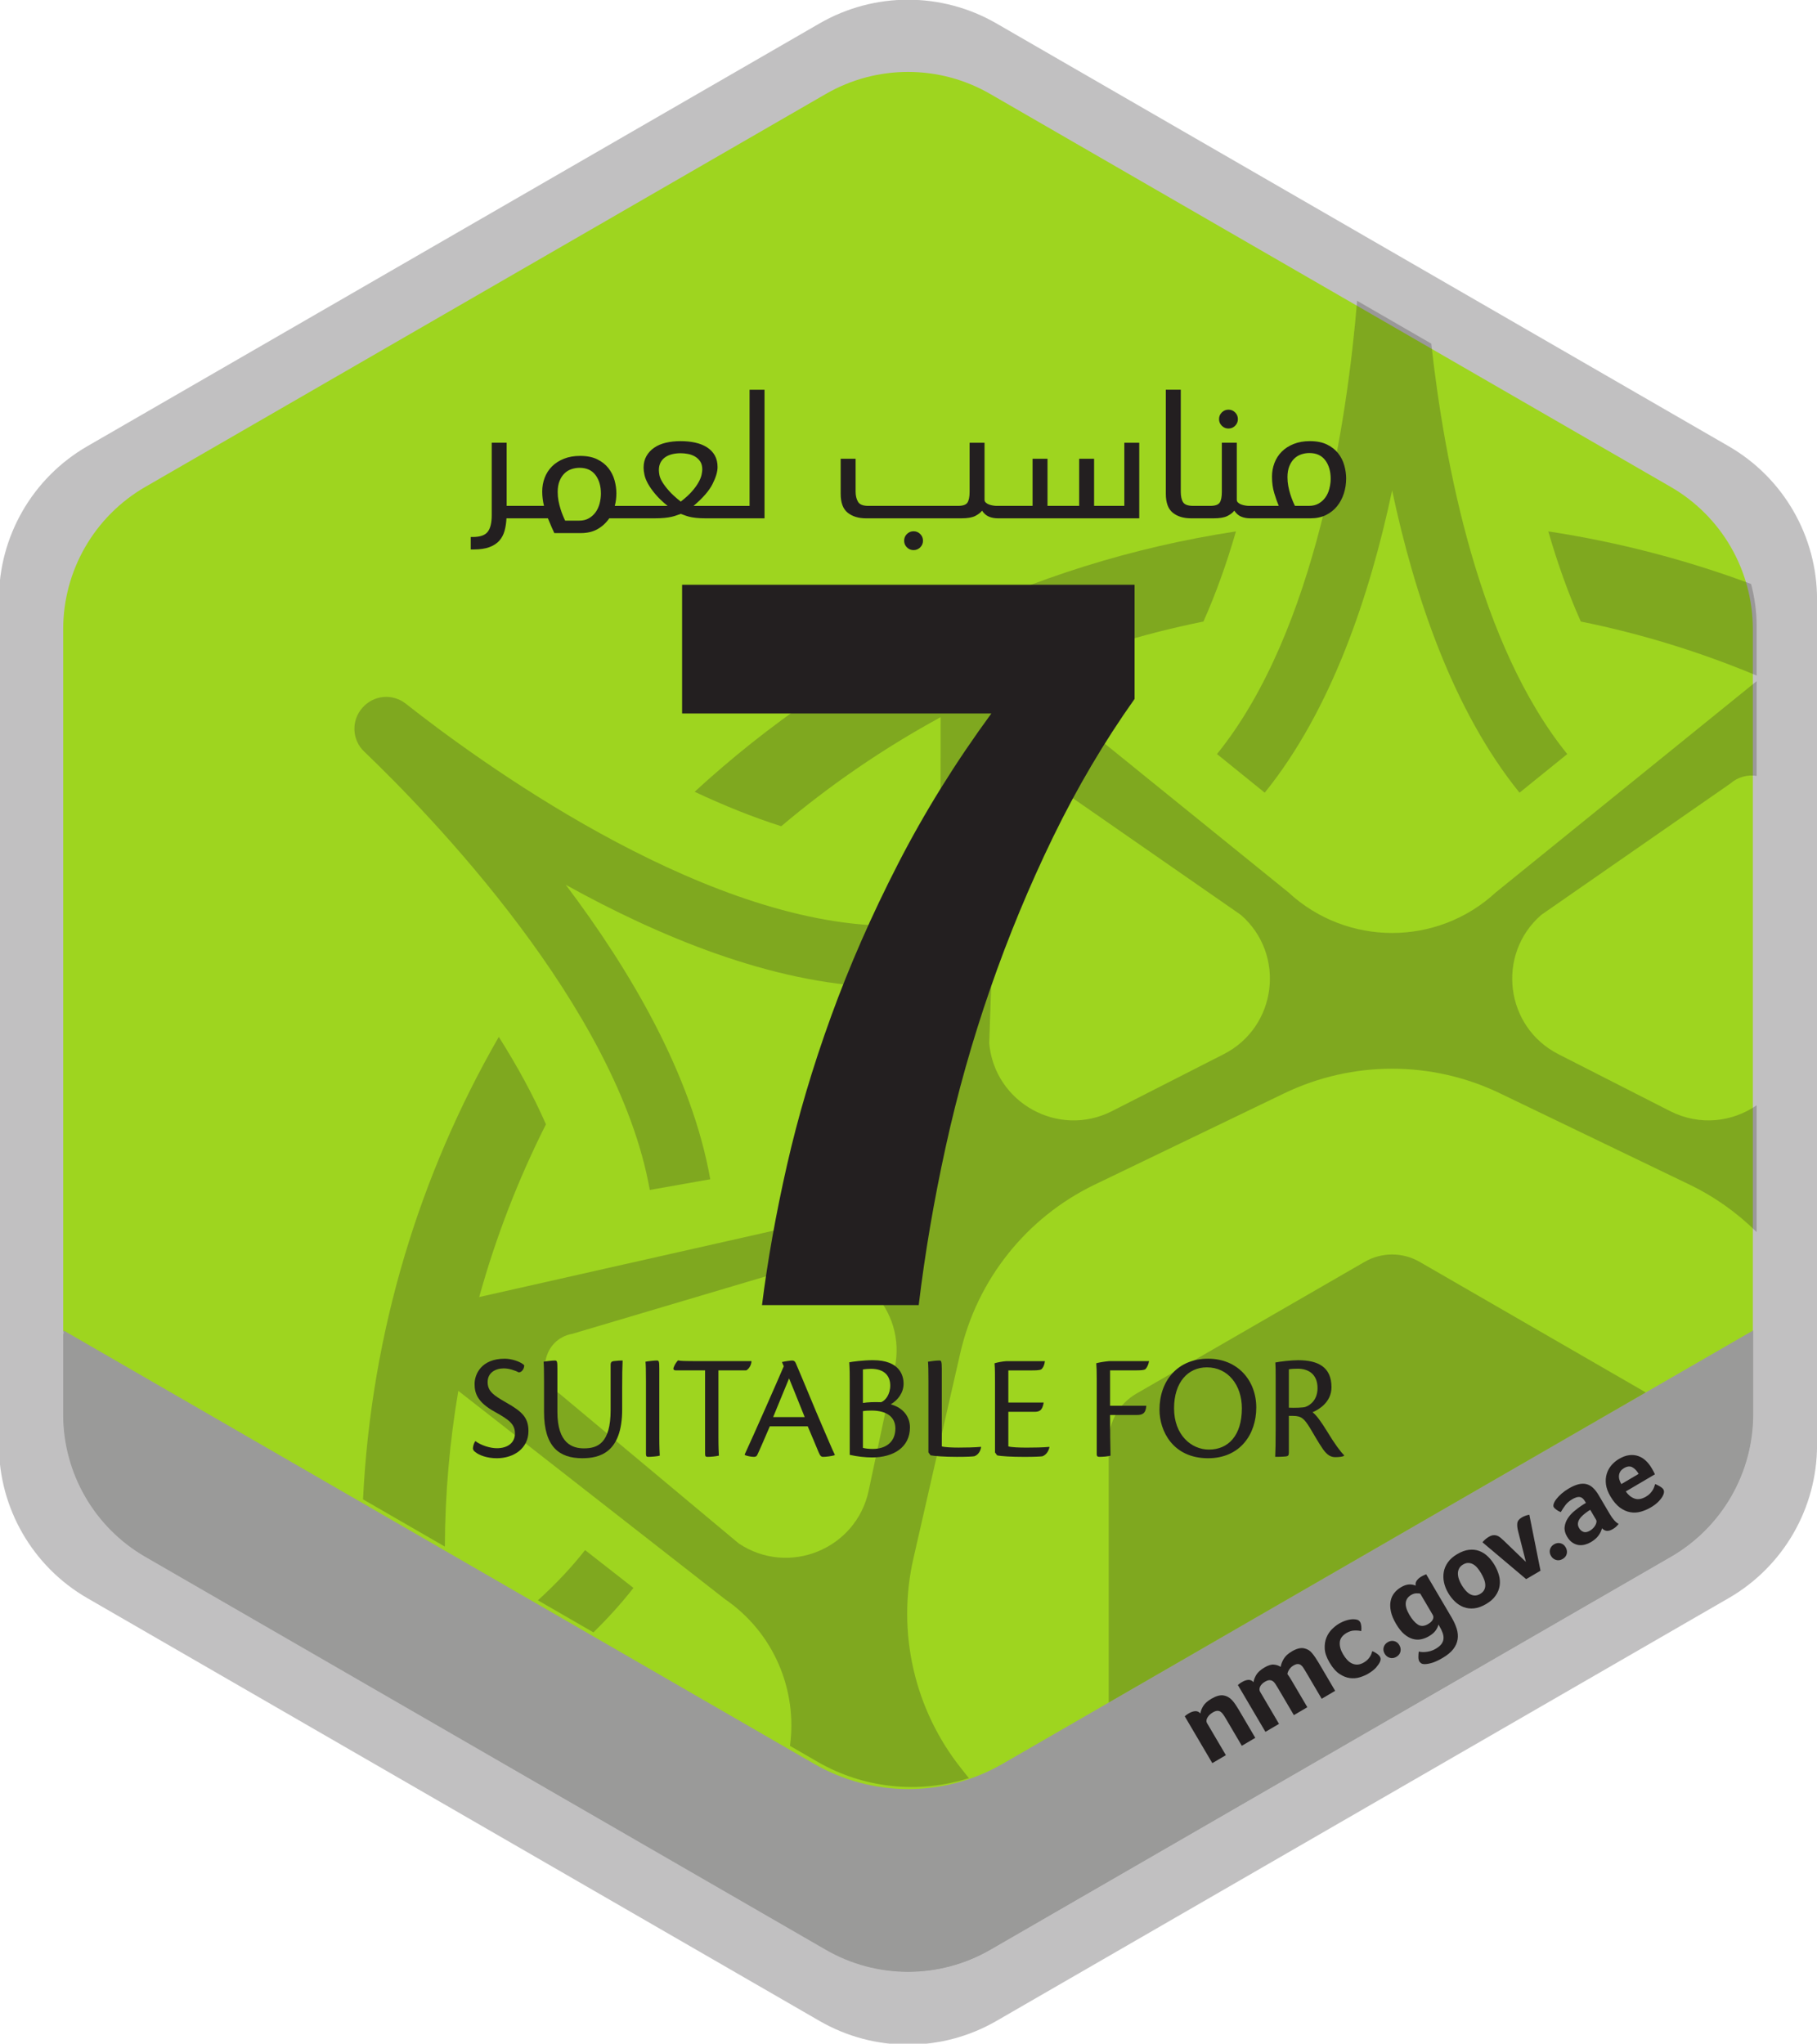 <?xml version="1.0" encoding="UTF-8" standalone="no"?>
<svg
   xmlns:dc="http://purl.org/dc/elements/1.1/"
   xmlns:cc="http://creativecommons.org/ns#"
   xmlns:rdf="http://www.w3.org/1999/02/22-rdf-syntax-ns#"
   xmlns:svg="http://www.w3.org/2000/svg"
   xmlns="http://www.w3.org/2000/svg"
   id="svg11150"
   version="1.1"
   viewBox="0 0 52.744 59.316"
   height="59.316mm"
   width="52.744mm">
  <defs
     id="defs11144">
    <clipPath
       clipPathUnits="userSpaceOnUse"
       id="clipPath5814">
      <path
         d="m 375.115,386.389 h 115.31 v -122.2 h -115.31 z"
         id="path5812" />
    </clipPath>
  </defs>
  <g
     transform="translate(-102.896,-96.497)"
     id="layer1">
    <g
       transform="matrix(0.353,0,0,-0.353,153.076,109.449)"
       id="g5752">
      <path
         id="path5754"
         style="fill:#c1c0c1;fill-opacity:1;fill-rule:nonzero;stroke:none"
         d="m 0,0 -60.22,34.768 c -4.497,2.596 -10.038,2.596 -14.535,0 L -134.975,0 c -4.497,-2.597 -7.267,-7.395 -7.267,-12.588 v -69.536 c 0,-5.192 2.77,-9.991 7.267,-12.587 l 60.22,-34.769 c 4.497,-2.595 10.038,-2.595 14.535,0 L 0,-94.711 c 4.497,2.596 7.268,7.395 7.268,12.587 v 69.536 C 7.268,-7.395 4.497,-2.597 0,0" />
    </g>
    <g
       transform="matrix(0.353,0,0,-0.353,151.393,110.629)"
       id="g5756">
      <path
         id="path5758"
         style="fill:#9ed51f;fill-opacity:1;fill-rule:nonzero;stroke:none"
         d="m 0,0 -55.964,32.311 c -4.179,2.413 -9.328,2.413 -13.508,0 L -125.436,0 c -4.179,-2.413 -6.753,-6.872 -6.753,-11.698 v -57.726 l 61.722,-35.636 c 4.795,-2.767 10.703,-2.767 15.498,0 l 61.723,35.636 v 57.726 C 6.754,-6.872 4.18,-2.413 0,0" />
    </g>
    <g
       transform="matrix(0.353,0,0,-0.353,152.732,136.006)"
       id="g5760">
      <path
         id="path5762"
         style="fill:#9a9a99;fill-opacity:1;fill-rule:nonzero;stroke:none"
         d="m 0,0 -59.349,-34.266 c -4.432,-2.558 -9.893,-2.558 -14.325,0 L -133.023,0 c -1.097,0.633 -2.088,1.399 -2.96,2.271 v -6.659 c 0,-4.825 2.574,-9.285 6.754,-11.697 l 55.963,-32.311 c 4.18,-2.413 9.329,-2.413 13.508,0 l 55.964,32.311 c 4.18,2.412 6.754,6.872 6.754,11.697 V 2.271 C 2.087,1.399 1.096,0.633 0,0" />
    </g>
    <g
       transform="matrix(0.353,0,0,-0.353,131.999,147.692)"
       id="g5764">
      <path
         id="path5766"
         style="fill:#9a9a99;fill-opacity:1;fill-rule:nonzero;stroke:none"
         d="m 0,0 c -4.795,-2.768 -10.703,-2.768 -15.498,0 l -61.723,35.636 v -6.897 c 0,-4.825 2.575,-9.285 6.754,-11.697 l 55.964,-32.312 c 4.179,-2.412 9.329,-2.412 13.508,0 l 55.964,32.312 c 4.179,2.412 6.754,6.872 6.754,11.697 v 6.897 z" />
    </g>
    <g
       transform="matrix(0.353,0,0,-0.353,138.481,147.44)"
       id="g5768">
      <path
         id="path5770"
         style="fill:#231f20;fill-opacity:1;fill-rule:nonzero;stroke:none"
         d="m 0,0 -1.116,-0.656 -2.267,3.852 0.088,0.075 c 0.03,0.024 0.066,0.05 0.107,0.079 0.042,0.028 0.093,0.059 0.153,0.095 0.174,0.102 0.343,0.159 0.507,0.172 0.164,0.013 0.309,-0.051 0.434,-0.189 0.019,0.179 0.093,0.379 0.22,0.595 0.128,0.218 0.354,0.422 0.681,0.615 0.385,0.226 0.714,0.318 0.989,0.274 C 0.07,4.869 0.307,4.738 0.509,4.521 0.609,4.412 0.707,4.287 0.801,4.145 0.896,4.003 0.984,3.861 1.067,3.721 L 2.418,1.424 1.311,0.771 -0.012,3.02 C -0.082,3.139 -0.151,3.248 -0.221,3.346 -0.289,3.445 -0.363,3.521 -0.441,3.573 -0.52,3.625 -0.61,3.648 -0.713,3.644 -0.815,3.639 -0.937,3.594 -1.079,3.511 -1.279,3.392 -1.427,3.248 -1.522,3.08 -1.616,2.911 -1.626,2.764 -1.553,2.64 Z" />
    </g>
    <g
       transform="matrix(0.353,0,0,-0.353,140.023,146.532)"
       id="g5772">
      <path
         id="path5774"
         style="fill:#231f20;fill-opacity:1;fill-rule:nonzero;stroke:none"
         d="m 0,0 -1.116,-0.656 -2.267,3.852 0.089,0.074 c 0.029,0.024 0.065,0.05 0.107,0.079 0.042,0.028 0.092,0.06 0.153,0.095 0.173,0.103 0.342,0.16 0.506,0.173 0.164,0.013 0.309,-0.051 0.435,-0.189 0.018,0.178 0.092,0.378 0.219,0.595 0.128,0.217 0.355,0.422 0.681,0.614 0.304,0.179 0.562,0.259 0.776,0.237 0.213,-0.02 0.398,-0.083 0.554,-0.187 0.032,0.208 0.115,0.426 0.25,0.656 C 0.522,5.572 0.746,5.777 1.055,5.96 1.44,6.187 1.772,6.272 2.05,6.216 2.328,6.161 2.549,6.028 2.716,5.818 2.811,5.707 2.906,5.579 3.001,5.437 3.095,5.297 3.184,5.155 3.267,5.014 L 4.618,2.717 3.51,2.065 2.188,4.312 C 2.118,4.433 2.051,4.54 1.988,4.634 1.925,4.729 1.855,4.801 1.778,4.851 1.702,4.9 1.615,4.923 1.52,4.918 1.424,4.913 1.311,4.872 1.181,4.795 1.039,4.712 0.924,4.601 0.835,4.46 0.746,4.319 0.699,4.198 0.695,4.092 0.804,3.945 0.906,3.789 1.002,3.627 L 2.33,1.37 1.222,0.719 -0.101,2.967 c -0.07,0.119 -0.138,0.228 -0.205,0.329 -0.066,0.1 -0.139,0.175 -0.22,0.226 C -0.607,3.573 -0.698,3.597 -0.798,3.593 -0.897,3.589 -1.019,3.545 -1.16,3.462 -1.35,3.35 -1.481,3.217 -1.554,3.061 -1.626,2.904 -1.626,2.764 -1.552,2.639 Z" />
    </g>
    <g
       transform="matrix(0.353,0,0,-0.353,142.49,144.748)"
       id="g5776">
      <path
         id="path5778"
         style="fill:#231f20;fill-opacity:1;fill-rule:nonzero;stroke:none"
         d="m 0,0 c 0.119,0.07 0.22,0.146 0.302,0.231 0.082,0.085 0.148,0.17 0.2,0.255 0.053,0.086 0.092,0.168 0.12,0.246 0.026,0.079 0.044,0.142 0.052,0.19 C 0.726,0.909 0.783,0.886 0.846,0.854 0.909,0.821 0.971,0.785 1.031,0.743 1.092,0.703 1.147,0.659 1.194,0.614 1.244,0.569 1.279,0.525 1.305,0.482 1.337,0.428 1.358,0.369 1.366,0.305 1.375,0.24 1.36,0.159 1.321,0.063 1.263,-0.073 1.158,-0.229 1.006,-0.407 0.854,-0.583 0.632,-0.758 0.339,-0.931 0.144,-1.045 -0.084,-1.143 -0.344,-1.223 c -0.26,-0.08 -0.532,-0.1 -0.818,-0.064 -0.284,0.037 -0.571,0.151 -0.86,0.344 -0.288,0.192 -0.561,0.506 -0.815,0.939 -0.243,0.413 -0.374,0.79 -0.391,1.13 -0.018,0.34 0.03,0.645 0.141,0.916 0.111,0.27 0.262,0.5 0.454,0.689 0.192,0.19 0.378,0.337 0.556,0.443 0.229,0.134 0.451,0.232 0.667,0.294 0.216,0.061 0.41,0.087 0.583,0.08 C -0.686,3.543 -0.577,3.522 -0.5,3.487 -0.425,3.451 -0.363,3.393 -0.315,3.312 -0.27,3.236 -0.24,3.127 -0.223,2.987 -0.206,2.847 -0.208,2.708 -0.23,2.571 -0.372,2.612 -0.554,2.63 -0.776,2.623 -0.999,2.617 -1.213,2.553 -1.42,2.432 -1.778,2.221 -1.969,1.96 -1.991,1.651 -2.014,1.342 -1.925,1.017 -1.723,0.674 -1.622,0.5 -1.508,0.347 -1.387,0.214 c 0.122,-0.133 0.256,-0.234 0.402,-0.301 0.146,-0.068 0.299,-0.098 0.463,-0.09 C -0.358,-0.167 -0.185,-0.109 0,0" />
    </g>
    <g
       transform="matrix(0.353,0,0,-0.353,143.516,144.245)"
       id="g5780">
      <path
         id="path5782"
         style="fill:#231f20;fill-opacity:1;fill-rule:nonzero;stroke:none"
         d="m 0,0 c 0.102,-0.175 0.133,-0.352 0.093,-0.532 -0.04,-0.181 -0.152,-0.325 -0.336,-0.435 -0.18,-0.104 -0.359,-0.132 -0.539,-0.08 -0.18,0.051 -0.322,0.163 -0.424,0.337 -0.102,0.174 -0.129,0.35 -0.081,0.528 0.05,0.178 0.161,0.319 0.334,0.421 0.174,0.103 0.351,0.131 0.53,0.087 C -0.243,0.282 -0.103,0.173 0,0" />
    </g>
    <g
       transform="matrix(0.353,0,0,-0.353,143.809,143.369)"
       id="g5784">
      <path
         id="path5786"
         style="fill:#231f20;fill-opacity:1;fill-rule:nonzero;stroke:none"
         d="m 0,0 c 0.224,-0.381 0.458,-0.646 0.701,-0.8 0.243,-0.153 0.522,-0.137 0.838,0.049 0.19,0.111 0.317,0.235 0.383,0.373 0.066,0.138 0.063,0.266 -0.008,0.386 L 0.889,1.75 C 0.82,1.768 0.715,1.775 0.575,1.773 0.433,1.771 0.292,1.729 0.15,1.646 -0.403,1.318 -0.453,0.77 0,0 m 3.467,-0.209 c 0.188,-0.32 0.328,-0.63 0.422,-0.93 0.092,-0.3 0.116,-0.59 0.073,-0.873 C 3.919,-2.292 3.801,-2.56 3.606,-2.813 3.411,-3.066 3.122,-3.306 2.736,-3.533 2.411,-3.725 2.129,-3.857 1.891,-3.932 1.654,-4.006 1.451,-4.044 1.285,-4.047 c -0.144,-0.004 -0.25,0.018 -0.318,0.066 -0.069,0.047 -0.12,0.1 -0.155,0.161 -0.051,0.087 -0.076,0.209 -0.074,0.368 0.002,0.157 0.011,0.304 0.028,0.437 0.059,-0.015 0.138,-0.029 0.235,-0.036 0.097,-0.011 0.207,-0.009 0.332,0.003 0.125,0.012 0.258,0.036 0.399,0.075 0.142,0.04 0.286,0.103 0.433,0.189 0.211,0.125 0.366,0.255 0.466,0.389 0.1,0.136 0.157,0.279 0.169,0.43 0.015,0.151 -0.008,0.311 -0.068,0.48 -0.059,0.17 -0.147,0.352 -0.262,0.548 L 2.384,-0.791 C 2.362,-0.928 2.292,-1.085 2.172,-1.261 2.054,-1.437 1.863,-1.602 1.603,-1.755 1.402,-1.873 1.19,-1.956 0.965,-2.004 0.741,-2.052 0.512,-2.043 0.275,-1.977 c -0.236,0.066 -0.47,0.197 -0.702,0.393 -0.232,0.195 -0.457,0.479 -0.675,0.848 -0.22,0.375 -0.362,0.718 -0.425,1.032 -0.065,0.312 -0.071,0.597 -0.018,0.85 0.051,0.253 0.152,0.473 0.302,0.659 0.15,0.187 0.33,0.342 0.542,0.467 0.244,0.144 0.468,0.221 0.67,0.231 0.203,0.01 0.385,-0.024 0.546,-0.097 -0.031,0.151 -0.002,0.288 0.086,0.412 0.086,0.125 0.209,0.234 0.367,0.328 0.043,0.025 0.09,0.05 0.14,0.076 0.051,0.026 0.097,0.048 0.138,0.064 l 0.131,0.057 z" />
    </g>
    <g
       transform="matrix(0.353,0,0,-0.353,145.89,142.16)"
       id="g5788">
      <path
         id="path5790"
         style="fill:#231f20;fill-opacity:1;fill-rule:nonzero;stroke:none"
         d="M 0,0 C -0.086,0.146 -0.183,0.285 -0.289,0.417 -0.395,0.548 -0.51,0.65 -0.634,0.724 -0.757,0.797 -0.891,0.837 -1.034,0.845 -1.177,0.853 -1.328,0.81 -1.485,0.717 -1.642,0.624 -1.753,0.512 -1.817,0.379 -1.881,0.245 -1.913,0.104 -1.909,-0.043 c 0.003,-0.147 0.032,-0.301 0.088,-0.458 0.055,-0.157 0.127,-0.309 0.213,-0.455 0.087,-0.147 0.185,-0.286 0.295,-0.418 0.111,-0.133 0.23,-0.24 0.359,-0.321 0.128,-0.081 0.267,-0.127 0.414,-0.135 0.147,-0.009 0.3,0.033 0.457,0.127 0.163,0.096 0.277,0.21 0.341,0.343 0.065,0.131 0.092,0.274 0.083,0.426 C 0.332,-0.781 0.295,-0.626 0.23,-0.467 0.166,-0.308 0.09,-0.151 0,0 M 1.111,0.665 C 1.271,0.394 1.39,0.113 1.469,-0.177 1.549,-0.467 1.566,-0.752 1.523,-1.033 1.48,-1.314 1.371,-1.584 1.192,-1.841 1.016,-2.099 0.753,-2.331 0.406,-2.534 0.058,-2.738 -0.269,-2.856 -0.577,-2.887 c -0.306,-0.031 -0.591,0.003 -0.853,0.1 -0.262,0.098 -0.501,0.25 -0.717,0.456 -0.216,0.205 -0.404,0.443 -0.564,0.715 -0.163,0.276 -0.276,0.562 -0.34,0.858 -0.063,0.294 -0.07,0.583 -0.02,0.864 0.049,0.282 0.164,0.548 0.345,0.802 0.18,0.252 0.434,0.474 0.759,0.665 0.342,0.201 0.666,0.319 0.971,0.353 C -0.69,1.959 -0.408,1.928 -0.15,1.831 0.107,1.734 0.343,1.583 0.554,1.379 0.766,1.175 0.951,0.937 1.111,0.665" />
    </g>
    <g
       transform="matrix(0.353,0,0,-0.353,147.614,142.086)"
       id="g5792">
      <path
         id="path5794"
         style="fill:#231f20;fill-opacity:1;fill-rule:nonzero;stroke:none"
         d="m 0,0 -1.181,-0.694 -3.591,3.028 c 0.132,0.173 0.307,0.323 0.524,0.451 0.13,0.077 0.249,0.121 0.356,0.133 0.106,0.011 0.207,10e-4 0.302,-0.03 0.096,-0.033 0.189,-0.085 0.28,-0.159 0.092,-0.075 0.187,-0.16 0.286,-0.253 l 1.823,-1.757 -0.632,2.489 c -0.072,0.272 -0.098,0.502 -0.076,0.69 0.021,0.188 0.145,0.348 0.374,0.483 0.108,0.063 0.217,0.113 0.328,0.149 0.111,0.036 0.207,0.059 0.288,0.071 z" />
    </g>
    <g
       transform="matrix(0.353,0,0,-0.353,148.343,141.405)"
       id="g5796">
      <path
         id="path5798"
         style="fill:#231f20;fill-opacity:1;fill-rule:nonzero;stroke:none"
         d="m 0,0 c 0.102,-0.174 0.133,-0.351 0.094,-0.532 -0.041,-0.181 -0.153,-0.325 -0.337,-0.434 -0.179,-0.104 -0.359,-0.133 -0.539,-0.081 -0.18,0.051 -0.322,0.164 -0.424,0.338 -0.101,0.173 -0.128,0.35 -0.08,0.528 0.049,0.178 0.16,0.319 0.333,0.421 0.175,0.102 0.351,0.13 0.531,0.087 C -0.243,0.283 -0.102,0.174 0,0" />
    </g>
    <g
       transform="matrix(0.353,0,0,-0.353,149.058,140.32)"
       id="g5800">
      <path
         id="path5802"
         style="fill:#231f20;fill-opacity:1;fill-rule:nonzero;stroke:none"
         d="m 0,0 c -0.039,-0.021 -0.076,-0.045 -0.115,-0.067 -0.037,-0.022 -0.074,-0.047 -0.109,-0.075 -0.129,-0.09 -0.253,-0.187 -0.372,-0.29 -0.118,-0.103 -0.215,-0.211 -0.287,-0.323 -0.073,-0.112 -0.117,-0.23 -0.131,-0.355 -0.013,-0.126 0.019,-0.256 0.099,-0.392 0.09,-0.152 0.208,-0.256 0.358,-0.31 0.149,-0.054 0.327,-0.021 0.534,0.1 0.102,0.061 0.193,0.131 0.269,0.213 0.076,0.081 0.136,0.164 0.182,0.249 0.045,0.086 0.072,0.165 0.083,0.241 0.01,0.075 0.003,0.136 -0.023,0.179 z M 1.598,-0.331 C 1.847,-0.755 2.093,-1.03 2.336,-1.157 2.261,-1.253 2.186,-1.334 2.111,-1.399 2.036,-1.465 1.952,-1.525 1.861,-1.579 1.665,-1.694 1.495,-1.743 1.35,-1.727 1.205,-1.71 1.077,-1.639 0.967,-1.513 0.92,-1.709 0.826,-1.907 0.681,-2.109 0.537,-2.311 0.323,-2.495 0.041,-2.661 c -0.147,-0.086 -0.305,-0.152 -0.476,-0.197 -0.17,-0.046 -0.342,-0.058 -0.516,-0.037 -0.174,0.024 -0.344,0.089 -0.512,0.2 -0.167,0.109 -0.315,0.276 -0.446,0.498 -0.163,0.277 -0.23,0.542 -0.198,0.794 0.03,0.252 0.116,0.487 0.259,0.706 0.141,0.218 0.318,0.415 0.529,0.59 0.211,0.176 0.411,0.327 0.6,0.453 0.062,0.044 0.124,0.084 0.187,0.121 0.062,0.036 0.121,0.071 0.175,0.102 L -0.443,0.716 C -0.564,0.922 -0.707,1.036 -0.87,1.058 -1.031,1.078 -1.238,1.017 -1.487,0.869 -1.72,0.731 -1.906,0.571 -2.043,0.389 -2.181,0.205 -2.308,0.014 -2.423,-0.186 c -0.131,0.047 -0.252,0.114 -0.364,0.198 -0.111,0.084 -0.183,0.153 -0.215,0.208 -0.041,0.07 -0.041,0.167 0,0.29 0.041,0.123 0.118,0.256 0.231,0.398 0.113,0.144 0.253,0.288 0.423,0.436 0.169,0.146 0.36,0.283 0.572,0.407 0.293,0.173 0.559,0.289 0.798,0.349 0.238,0.06 0.458,0.065 0.659,0.016 C -0.117,2.065 0.065,1.964 0.23,1.808 0.394,1.652 0.55,1.45 0.697,1.2 Z" />
    </g>
    <g
       transform="matrix(0.353,0,0,-0.353,150.463,139.276)"
       id="g5804">
      <path
         id="path5806"
         style="fill:#231f20;fill-opacity:1;fill-rule:nonzero;stroke:none"
         d="M 0,0 C -0.153,0.261 -0.328,0.442 -0.524,0.547 -0.721,0.649 -0.949,0.625 -1.209,0.472 -1.437,0.338 -1.571,0.155 -1.611,-0.076 -1.65,-0.308 -1.588,-0.562 -1.425,-0.839 Z m 0.606,-1.869 c 0.136,0.08 0.247,0.165 0.332,0.256 0.085,0.09 0.157,0.181 0.212,0.272 0.057,0.091 0.099,0.18 0.128,0.268 0.03,0.086 0.056,0.166 0.08,0.238 C 1.47,-0.878 1.6,-0.943 1.746,-1.029 1.891,-1.115 1.988,-1.199 2.036,-1.28 2.106,-1.4 2.102,-1.549 2.024,-1.727 1.96,-1.88 1.843,-2.05 1.671,-2.235 1.499,-2.42 1.271,-2.597 0.989,-2.763 0.733,-2.913 0.463,-3.027 0.178,-3.108 c -0.285,-0.08 -0.573,-0.095 -0.861,-0.045 -0.289,0.049 -0.573,0.174 -0.854,0.379 -0.28,0.205 -0.544,0.515 -0.79,0.933 -0.201,0.343 -0.321,0.669 -0.361,0.978 -0.04,0.308 -0.02,0.597 0.062,0.863 0.081,0.267 0.21,0.503 0.387,0.711 0.178,0.206 0.384,0.379 0.617,0.517 0.305,0.178 0.591,0.283 0.858,0.312 0.268,0.03 0.515,0.004 0.742,-0.078 C 0.206,1.38 0.41,1.254 0.591,1.082 0.772,0.911 0.93,0.711 1.064,0.482 1.084,0.45 1.105,0.412 1.131,0.368 1.157,0.325 1.183,0.278 1.208,0.229 1.235,0.178 1.259,0.129 1.284,0.081 1.308,0.032 1.326,-0.006 1.337,-0.036 l -2.395,-1.409 c 0.198,-0.286 0.436,-0.48 0.716,-0.583 0.279,-0.102 0.595,-0.049 0.948,0.159" />
    </g>
    <g
       transform="matrix(0.353,0,0,-0.353,-19.232,241.623)"
       id="g5808">
      <g
         id="g5810" />
      <g
         id="g5842">
        <g
           style="opacity:0.25"
           id="g5840"
           clip-path="url(#clipPath5814)">
          <g
             id="g5818"
             transform="translate(449.973,345.945)">
            <path
               id="path5816"
               style="fill:#231f20;fill-opacity:1;fill-rule:nonzero;stroke:none"
               d="M 0,0 C 5.475,6.767 8.642,16.203 10.477,24.853 12.312,16.203 15.478,6.767 20.953,0 l 3.926,3.176 C 17.615,12.153 14.792,27.021 13.695,36.924 l -6.097,3.52 C 6.809,30.907 4.264,13.298 -3.926,3.176 Z" />
          </g>
          <g
             id="g5822"
             transform="translate(404.378,314.16)">
            <path
               id="path5820"
               style="fill:#231f20;fill-opacity:1;fill-rule:nonzero;stroke:none"
               d="m 0,0 c -1.515,8.571 -6.56,17.152 -11.883,24.212 7.731,-4.29 16.931,-8.092 25.63,-8.399 l 0.178,5.047 c -15.24,0.538 -33.154,13.661 -38.968,18.247 -1.092,0.861 -2.665,0.704 -3.571,-0.351 -0.918,-1.044 -0.855,-2.624 0.149,-3.585 5.351,-5.12 20.839,-21.033 23.492,-36.05 z" />
          </g>
          <g
             id="g5826"
             transform="translate(398.062,280.558)">
            <path
               id="path5824"
               style="fill:#231f20;fill-opacity:1;fill-rule:nonzero;stroke:none"
               d="m 0,0 -3.978,3.111 c -1.136,-1.453 -2.446,-2.829 -3.88,-4.13 l 4.566,-2.636 C -2.102,-2.492 -0.997,-1.274 0,0" />
          </g>
          <g
             id="g5830"
             transform="translate(462.715,307.366)">
            <path
               id="path5828"
               style="fill:#231f20;fill-opacity:1;fill-rule:nonzero;stroke:none"
               d="m 0,0 c -1.402,0.81 -3.129,0.81 -4.531,0 l -18.774,-10.839 c -1.402,-0.809 -2.265,-2.306 -2.265,-3.924 V -36.23 l 44.161,25.497 z" />
          </g>
          <g
             id="g5834"
             transform="translate(406.711,284.222)">
            <path
               id="path5832"
               style="fill:#231f20;fill-opacity:1;fill-rule:nonzero;stroke:none"
               d="m 0,0 -14.713,12.292 c -2.037,1.367 -1.368,4.52 1.05,4.94 L 4.83,22.723 c 4.858,0.845 9.031,-3.487 8.006,-8.31 L 10.694,4.336 C 9.669,-0.487 4.094,-2.748 0,0 M 25.774,62.457 41.305,51.671 c 3.714,-3.244 2.973,-9.214 -1.42,-11.452 l -9.179,-4.678 c -4.394,-2.238 -9.659,0.672 -10.1,5.583 l 0.667,19.04 c -0.219,2.444 2.653,3.907 4.501,2.293 m -6.838,-81.761 -0.614,0.771 c -3.88,4.865 -5.333,11.231 -3.948,17.298 l 3.848,16.861 c 1.384,6.066 5.456,11.173 11.063,13.872 l 15.582,7.505 c 5.606,2.699 12.136,2.699 17.743,0 l 15.582,-7.505 c 2.07,-0.996 3.928,-2.323 5.521,-3.902 v 10.421 c -1.998,-1.375 -4.689,-1.712 -7.116,-0.476 l -9.18,4.678 c -4.393,2.238 -5.133,8.208 -1.419,11.452 l 15.53,10.786 c 0.661,0.577 1.451,0.76 2.185,0.646 v 7.789 L 62.263,53.524 c -4.813,-4.448 -12.237,-4.448 -17.05,0 L 23.384,71.198 c 4.725,2.004 9.688,3.557 14.837,4.597 1.022,2.284 1.912,4.78 2.673,7.411 C 23.859,80.615 8.498,72.945 -3.615,61.798 c 2.402,-1.13 4.793,-2.092 7.118,-2.833 4.04,3.413 8.431,6.422 13.11,8.967 L 16.576,39.733 C 17.052,33.197 12.424,27.393 5.945,26.403 l -27.278,-6.15 c 1.373,4.948 3.218,9.699 5.487,14.201 -1.029,2.363 -2.353,4.779 -3.876,7.19 C -26.225,30.348 -30.214,17.422 -30.887,3.619 l 6.73,-3.885 c 0.016,4.365 0.398,8.641 1.106,12.806 L -1.128,-4.585 c 4.031,-2.761 5.974,-7.485 5.35,-12.065 l 2.271,-1.312 c 3.817,-2.203 8.338,-2.646 12.443,-1.342" />
          </g>
          <g
             id="g5838"
             transform="translate(475.966,360.017)">
            <path
               id="path5836"
               style="fill:#231f20;fill-opacity:1;fill-rule:nonzero;stroke:none"
               d="m 0,0 c 5.013,-1.013 9.847,-2.515 14.458,-4.441 v 4.045 C 14.458,0.797 14.3,1.967 14,3.09 8.675,5.071 3.098,6.533 -2.673,7.411 -1.912,4.78 -1.022,2.284 0,0" />
          </g>
        </g>
      </g>
    </g>
    <g
       transform="matrix(0.353,0,0,-0.353,135.831,116.783)"
       id="g5844">
      <path
         id="path5846"
         style="fill:#231f20;fill-opacity:1;fill-rule:nonzero;stroke:none"
         d="m 0,0 c -2.504,-3.528 -4.737,-7.312 -6.7,-11.35 -1.963,-4.042 -3.684,-8.194 -5.162,-12.461 -1.481,-4.266 -2.704,-8.606 -3.671,-13.015 -0.967,-4.41 -1.707,-8.748 -2.219,-13.015 h -12.887 c 0.455,3.641 1.138,7.467 2.048,11.479 0.91,4.01 2.119,8.093 3.628,12.248 1.507,4.152 3.341,8.333 5.505,12.545 2.161,4.21 4.722,8.335 7.681,12.375 H -37.21 V 9.388 H 0 Z" />
    </g>
    <g
       transform="matrix(0.353,0,0,-0.353,122.657,111.056)"
       id="g5848">
      <path
         id="path5850"
         style="fill:#231f20;fill-opacity:1;fill-rule:nonzero;stroke:none"
         d="M 0,0 C -0.419,0.331 -0.749,0.634 -0.987,0.906 -1.226,1.18 -1.406,1.421 -1.528,1.63 -1.65,1.84 -1.726,2.025 -1.755,2.187 c -0.029,0.16 -0.044,0.293 -0.044,0.401 0,0.244 0.046,0.454 0.139,0.629 0.093,0.176 0.22,0.319 0.381,0.431 0.16,0.113 0.35,0.196 0.57,0.249 0.219,0.053 0.451,0.081 0.694,0.081 0.195,0 0.397,-0.02 0.607,-0.059 C 0.802,3.88 0.994,3.81 1.17,3.707 1.345,3.604 1.489,3.468 1.602,3.297 1.713,3.127 1.77,2.91 1.77,2.646 1.77,2.53 1.75,2.381 1.711,2.201 1.672,2.021 1.589,1.815 1.462,1.586 1.335,1.357 1.155,1.108 0.921,0.841 0.687,0.572 0.38,0.292 0,0 m -6.668,-0.139 c -0.069,-0.268 -0.176,-0.507 -0.322,-0.716 -0.147,-0.21 -0.332,-0.381 -0.556,-0.512 -0.225,-0.132 -0.492,-0.198 -0.805,-0.198 h -1.155 c -0.058,0.117 -0.122,0.258 -0.189,0.424 -0.069,0.165 -0.135,0.351 -0.198,0.556 -0.063,0.204 -0.117,0.421 -0.161,0.65 -0.044,0.23 -0.066,0.471 -0.066,0.724 0,0.352 0.051,0.653 0.154,0.907 0.102,0.254 0.236,0.461 0.402,0.621 0.166,0.162 0.358,0.278 0.578,0.352 0.219,0.073 0.441,0.109 0.665,0.109 0.575,0 1.011,-0.197 1.308,-0.591 0.298,-0.396 0.447,-0.906 0.447,-1.529 0,-0.263 -0.035,-0.529 -0.102,-0.797 M 5.659,-0.352 H 3.846 3.831 1.053 C 1.813,0.292 2.333,0.89 2.61,1.44 2.888,1.991 3.027,2.456 3.027,2.837 3.027,3.207 2.952,3.526 2.8,3.795 2.649,4.062 2.437,4.284 2.164,4.46 1.891,4.636 1.57,4.765 1.199,4.848 0.829,4.931 0.424,4.972 -0.015,4.972 -0.454,4.972 -0.858,4.928 -1.229,4.84 -1.599,4.753 -1.918,4.616 -2.186,4.431 -2.455,4.245 -2.667,4.017 -2.822,3.744 -2.979,3.471 -3.056,3.153 -3.056,2.793 c 0,-0.176 0.024,-0.375 0.073,-0.6 0.048,-0.224 0.146,-0.467 0.292,-0.731 0.147,-0.263 0.349,-0.548 0.607,-0.856 0.258,-0.306 0.592,-0.626 1.001,-0.958 h -3.187 -0.015 -1.14 c 0.087,0.323 0.131,0.668 0.131,1.039 0,0.351 -0.051,0.709 -0.153,1.075 -0.102,0.365 -0.271,0.697 -0.505,0.994 -0.234,0.298 -0.541,0.539 -0.921,0.724 -0.38,0.185 -0.848,0.278 -1.404,0.278 -0.498,0 -0.941,-0.078 -1.331,-0.234 -0.39,-0.156 -0.717,-0.366 -0.98,-0.628 -0.263,-0.264 -0.463,-0.574 -0.6,-0.929 -0.136,-0.357 -0.204,-0.734 -0.204,-1.134 0,-0.204 0.012,-0.404 0.037,-0.6 0.024,-0.194 0.06,-0.389 0.109,-0.585 h -1.715 -0.025 -1.331 V 4.84 h -1.228 v -5.966 c 0,-0.624 -0.111,-1.077 -0.332,-1.36 -0.221,-0.283 -0.632,-0.424 -1.231,-0.424 h -0.163 v -1.025 h 0.264 c 0.506,0 0.93,0.065 1.272,0.191 0.341,0.127 0.611,0.303 0.812,0.526 0.199,0.225 0.343,0.493 0.431,0.805 0.088,0.311 0.14,0.658 0.16,1.038 h 1.346 0.025 2.037 c 0.107,-0.263 0.207,-0.499 0.299,-0.709 0.093,-0.21 0.169,-0.378 0.228,-0.505 h 2.179 c 0.535,0 0.996,0.11 1.381,0.329 0.385,0.22 0.704,0.515 0.958,0.885 h 1.594 0.015 2.076 c 0.351,0 0.644,0.013 0.878,0.037 0.233,0.025 0.431,0.056 0.592,0.095 0.161,0.039 0.297,0.081 0.41,0.124 0.111,0.044 0.217,0.081 0.314,0.11 0.097,-0.029 0.2,-0.066 0.307,-0.11 0.107,-0.043 0.236,-0.085 0.388,-0.124 0.151,-0.039 0.338,-0.07 0.562,-0.095 0.224,-0.024 0.498,-0.037 0.819,-0.037 H 3.831 3.846 6.888 V 9.198 H 5.659 Z" />
    </g>
    <g
       transform="matrix(0.353,0,0,-0.353,129.415,111.917)"
       id="g5852">
      <path
         id="path5854"
         style="fill:#231f20;fill-opacity:1;fill-rule:nonzero;stroke:none"
         d="m 0,0 c -0.215,0 -0.397,-0.075 -0.548,-0.227 -0.152,-0.151 -0.227,-0.334 -0.227,-0.548 0,-0.214 0.075,-0.397 0.227,-0.548 0.151,-0.152 0.333,-0.227 0.548,-0.227 0.214,0 0.396,0.075 0.548,0.227 0.151,0.151 0.227,0.334 0.227,0.548 0,0.214 -0.076,0.397 -0.227,0.548 C 0.396,-0.075 0.214,0 0,0" />
    </g>
    <g
       transform="matrix(0.353,0,0,-0.353,135.533,111.18)"
       id="g5856">
      <path
         id="path5858"
         style="fill:#231f20;fill-opacity:1;fill-rule:nonzero;stroke:none"
         d="M 0,0 H -2.486 V 3.876 H -3.714 V 0 H -6.317 V 3.876 H -7.546 V 0 h -2.559 -0.008 -0.007 -0.38 c -0.088,0 -0.19,0.01 -0.307,0.029 -0.117,0.02 -0.227,0.049 -0.329,0.088 -0.102,0.039 -0.188,0.09 -0.256,0.154 -0.068,0.063 -0.103,0.139 -0.103,0.226 v 4.694 h -1.228 V 1.155 c 0,-0.409 -0.059,-0.704 -0.175,-0.884 C -13.016,0.091 -13.274,0 -13.675,0 h -7.382 c -0.429,0 -0.711,0.112 -0.842,0.337 -0.132,0.224 -0.198,0.502 -0.198,0.833 v 2.706 h -1.228 V 0.994 c 0,-0.73 0.192,-1.249 0.577,-1.556 0.386,-0.308 0.89,-0.461 1.514,-0.461 h 7.838 c 0.507,0 0.888,0.066 1.141,0.197 0.253,0.132 0.439,0.275 0.556,0.431 0.156,-0.234 0.343,-0.397 0.563,-0.49 0.219,-0.093 0.47,-0.138 0.753,-0.138 h 0.263 c 0.003,0 0.005,10e-4 0.008,10e-4 0.003,0 0.004,-10e-4 0.007,-10e-4 H 1.228 V 5.191 H 0 Z" />
    </g>
    <g
       transform="matrix(0.353,0,0,-0.353,138.556,108.935)"
       id="g5860">
      <path
         id="path5862"
         style="fill:#231f20;fill-opacity:1;fill-rule:nonzero;stroke:none"
         d="m 0,0 c 0.214,0 0.397,0.076 0.548,0.228 0.151,0.15 0.227,0.333 0.227,0.547 0,0.214 -0.076,0.398 -0.227,0.549 C 0.397,1.476 0.214,1.551 0,1.551 -0.215,1.551 -0.397,1.476 -0.548,1.324 -0.7,1.173 -0.775,0.989 -0.775,0.775 -0.775,0.561 -0.7,0.378 -0.548,0.228 -0.397,0.076 -0.215,0 0,0" />
    </g>
    <g
       transform="matrix(0.353,0,0,-0.353,141.487,110.676)"
       id="g5864">
      <path
         id="path5866"
         style="fill:#231f20;fill-opacity:1;fill-rule:nonzero;stroke:none"
         d="M 0,0 C -0.068,-0.269 -0.176,-0.508 -0.322,-0.718 -0.468,-0.927 -0.654,-1.098 -0.877,-1.229 -1.102,-1.36 -1.37,-1.427 -1.682,-1.427 h -1.155 c -0.059,0.117 -0.122,0.259 -0.19,0.425 -0.069,0.165 -0.135,0.351 -0.198,0.556 -0.063,0.204 -0.117,0.422 -0.16,0.65 -0.044,0.229 -0.066,0.471 -0.066,0.724 0,0.35 0.051,0.653 0.153,0.907 0.103,0.253 0.236,0.46 0.402,0.621 0.166,0.161 0.359,0.278 0.578,0.351 0.219,0.073 0.441,0.11 0.666,0.11 0.575,0 1.01,-0.197 1.308,-0.593 C -0.047,1.93 0.102,1.42 0.102,0.796 0.102,0.533 0.068,0.268 0,0 M 1.221,1.9 C 1.119,2.267 0.951,2.598 0.717,2.896 0.482,3.192 0.176,3.434 -0.205,3.618 c -0.38,0.186 -0.848,0.278 -1.404,0.278 -0.497,0 -0.94,-0.078 -1.33,-0.233 C -3.33,3.507 -3.656,3.297 -3.919,3.034 -4.183,2.771 -4.382,2.461 -4.519,2.105 -4.655,1.75 -4.724,1.371 -4.724,0.972 c 0,-0.497 0.063,-0.953 0.191,-1.368 0.126,-0.414 0.248,-0.757 0.365,-1.031 h -2.076 -0.001 -0.38 c -0.087,0 -0.189,0.01 -0.307,0.03 -0.116,0.019 -0.226,0.048 -0.328,0.087 -0.103,0.039 -0.188,0.09 -0.257,0.155 -0.068,0.062 -0.102,0.138 -0.102,0.226 v 4.694 h -1.229 v -4.036 c 0,-0.41 -0.058,-0.705 -0.174,-0.884 -0.118,-0.181 -0.376,-0.272 -0.776,-0.272 h -1.023 -0.381 c -0.429,0 -0.707,0.1 -0.833,0.3 -0.127,0.2 -0.19,0.49 -0.19,0.87 v 8.38 h -1.229 v -8.556 c 0,-0.73 0.19,-1.25 0.57,-1.556 0.381,-0.308 0.883,-0.461 1.507,-0.461 h 0.556 1.3 c 0.508,0 0.888,0.065 1.142,0.197 0.253,0.132 0.438,0.275 0.555,0.432 0.157,-0.235 0.344,-0.398 0.564,-0.49 0.218,-0.093 0.469,-0.139 0.753,-0.139 h 0.262 0.001 4.694 c 0.477,0 0.899,0.09 1.265,0.27 0.366,0.181 0.67,0.422 0.913,0.724 0.244,0.303 0.43,0.651 0.557,1.046 0.126,0.394 0.19,0.806 0.19,1.236 0,0.351 -0.052,0.709 -0.154,1.074" />
    </g>
    <g
       transform="matrix(0.353,0,0,-0.353,117.549,135.933)"
       id="g5868">
      <path
         id="path5870"
         style="fill:#231f20;fill-opacity:1;fill-rule:nonzero;stroke:none"
         d="m 0,0 c 0.561,0 1.297,-0.237 1.597,-0.536 0.012,-0.237 -0.162,-0.587 -0.449,-0.587 -0.325,0.163 -0.786,0.325 -1.235,0.325 -0.662,0 -1.323,-0.337 -1.323,-1.123 0,-0.736 0.45,-1.073 1.547,-1.696 1.298,-0.737 1.809,-1.236 1.809,-2.334 0,-1.409 -1.185,-2.233 -2.607,-2.233 -0.823,0 -1.46,0.262 -1.734,0.488 -0.15,0.099 -0.225,0.198 -0.225,0.336 0.013,0.237 0.113,0.474 0.2,0.587 0.461,-0.35 1.21,-0.587 1.772,-0.587 0.885,0 1.483,0.449 1.483,1.211 0,0.759 -0.448,1.11 -1.658,1.783 -1.472,0.81 -1.66,1.572 -1.66,2.295 0,0.773 0.537,2.071 2.471,2.071 z" />
    </g>
    <g
       transform="matrix(0.353,0,0,-0.353,119.076,137.474)"
       id="g5872">
      <path
         id="path5874"
         style="fill:#231f20;fill-opacity:1;fill-rule:nonzero;stroke:none"
         d="m 0,0 c 0,-2.607 1.234,-3.006 2.183,-3.006 1.11,0 2.195,0.399 2.195,3.155 v 3.718 c 0,0.225 0.101,0.275 0.238,0.299 C 4.99,4.204 5.115,4.217 5.364,4.217 5.339,3.729 5.327,2.994 5.327,1.959 V 0.2 c 0,-3.594 -1.884,-4.017 -3.282,-4.017 -1.871,0 -3.143,0.911 -3.143,3.805 v 2.533 c 0,0.834 -0.012,1.346 -0.038,1.596 0.175,0.037 0.724,0.1 0.924,0.1 C -0.025,4.217 0,4.142 0,3.543 Z" />
    </g>
    <g
       transform="matrix(0.353,0,0,-0.353,121.647,136.58)"
       id="g5876">
      <path
         id="path5878"
         style="fill:#231f20;fill-opacity:1;fill-rule:nonzero;stroke:none"
         d="m 0,0 c 0,0.836 -0.012,1.36 -0.038,1.585 0.163,0.037 0.724,0.1 0.936,0.1 0.174,0 0.199,-0.088 0.199,-0.649 v -5.64 c 0,-0.872 0.026,-1.284 0.038,-1.534 C 0.948,-6.2 0.411,-6.237 0.2,-6.237 0.062,-6.237 0,-6.2 0,-6 Z" />
    </g>
    <g
       transform="matrix(0.353,0,0,-0.353,123.363,136.272)"
       id="g5880">
      <path
         id="path5882"
         style="fill:#231f20;fill-opacity:1;fill-rule:nonzero;stroke:none"
         d="m 0,0 h -2.383 c -0.187,0 -0.274,0.075 -0.187,0.274 0.1,0.263 0.25,0.451 0.349,0.55 0.162,-0.05 0.449,-0.062 1.846,-0.062 H 3.817 C 3.805,0.388 3.555,0.075 3.38,0 H 1.097 v -5.488 c 0,-0.862 0.026,-1.273 0.038,-1.523 C 0.86,-7.073 0.499,-7.11 0.199,-7.11 0.062,-7.11 0,-7.073 0,-6.886 Z" />
    </g>
    <g
       transform="matrix(0.353,0,0,-0.353,126.255,137.628)"
       id="g5884">
      <path
         id="path5886"
         style="fill:#231f20;fill-opacity:1;fill-rule:nonzero;stroke:none"
         d="M 0,0 C -0.674,1.697 -1.11,2.745 -1.285,3.182 -1.709,2.171 -2.108,1.173 -2.595,0 Z m -2.87,-0.761 c -0.436,-1.01 -0.822,-1.921 -1.035,-2.358 -0.05,-0.099 -0.124,-0.15 -0.274,-0.15 -0.199,0 -0.561,0.063 -0.749,0.15 v 0.063 c 0.712,1.534 2.795,6.262 3.206,7.236 l -0.149,0.348 c 0.274,0.063 0.699,0.124 0.848,0.124 0.149,0 0.237,-0.086 0.287,-0.212 C -0.162,3.119 0.923,0.449 1.422,-0.686 1.934,-1.858 2.246,-2.632 2.47,-3.081 V -3.132 C 2.208,-3.218 1.722,-3.269 1.521,-3.269 c -0.161,0 -0.249,0.076 -0.374,0.374 -0.274,0.649 -0.473,1.149 -0.897,2.134 z" />
    </g>
    <g
       transform="matrix(0.353,0,0,-0.353,127.945,138.521)"
       id="g5888">
      <path
         id="path5890"
         style="fill:#231f20;fill-opacity:1;fill-rule:nonzero;stroke:none"
         d="m 0,0 c 0.162,-0.051 0.511,-0.088 0.811,-0.088 1.035,0 1.858,0.537 1.858,1.685 0,0.972 -0.748,1.471 -1.958,1.471 C 0.474,3.068 0.187,3.057 0,3.019 Z M 0,3.692 C 0.362,3.755 0.923,3.779 1.497,3.755 1.859,3.892 2.246,4.403 2.246,5.127 2.246,5.9 1.784,6.5 0.661,6.5 0.474,6.5 0.149,6.475 0,6.449 Z m -1.085,1.697 c 0,0.661 0,1.023 -0.038,1.647 0.225,0.05 1.173,0.174 1.946,0.174 2.234,0 2.52,-1.297 2.52,-1.933 0,-0.749 -0.474,-1.36 -1.06,-1.697 1.06,-0.287 1.584,-1.048 1.584,-1.896 0,-1.634 -1.347,-2.47 -3.106,-2.47 -0.587,0 -1.248,0.075 -1.846,0.212 z" />
    </g>
    <g
       transform="matrix(0.353,0,0,-0.353,129.847,136.584)"
       id="g5892">
      <path
         id="path5894"
         style="fill:#231f20;fill-opacity:1;fill-rule:nonzero;stroke:none"
         d="m 0,0 c 0,0.835 -0.012,1.347 -0.038,1.597 0.213,0.037 0.637,0.099 0.949,0.099 0.137,0 0.187,-0.075 0.187,-0.686 v -6.375 c 0.237,-0.074 0.848,-0.1 1.372,-0.1 0.561,0 1.36,0.013 1.846,0.063 L 4.329,-5.427 C 4.279,-5.776 4.079,-6.063 3.78,-6.175 3.618,-6.2 3.206,-6.226 2.333,-6.226 c -1.011,0 -1.834,0.063 -2.158,0.125 L 0,-5.864 Z" />
    </g>
    <g
       transform="matrix(0.353,0,0,-0.353,131.779,136.62)"
       id="g5896">
      <path
         id="path5898"
         style="fill:#231f20;fill-opacity:1;fill-rule:nonzero;stroke:none"
         d="m 0,0 c 0,0.599 0,1.097 -0.038,1.571 0.25,0.075 0.624,0.15 0.973,0.174 H 4.104 C 4.067,1.422 3.955,1.197 3.805,1.072 3.643,0.984 3.368,0.984 2.819,0.984 H 1.097 V -1.66 H 4.004 C 3.892,-2.333 3.643,-2.421 3.231,-2.421 H 1.097 v -2.844 c 0.262,-0.075 0.911,-0.1 1.51,-0.1 0.561,0 1.372,0.012 1.859,0.062 L 4.479,-5.327 C 4.391,-5.701 4.191,-5.963 3.904,-6.076 3.742,-6.101 3.281,-6.126 2.395,-6.126 c -1.023,0 -1.909,0.05 -2.221,0.125 L 0,-5.765 Z" />
    </g>
    <g
       transform="matrix(0.353,0,0,-0.353,134.732,136.536)"
       id="g5900">
      <path
         id="path5902"
         style="fill:#231f20;fill-opacity:1;fill-rule:nonzero;stroke:none"
         d="m 0,0 c 0,0.648 -0.012,1.036 -0.038,1.335 0.213,0.062 0.65,0.137 1.049,0.174 H 4.304 C 4.242,1.173 4.129,0.985 4.005,0.849 3.867,0.761 3.63,0.749 3.132,0.749 H 1.098 V -2.158 H 4.079 C 4.03,-2.832 3.718,-2.92 3.293,-2.92 H 1.098 c 0,-1.384 0.012,-2.406 0.038,-3.343 C 0.948,-6.325 0.524,-6.361 0.225,-6.361 0.087,-6.361 0,-6.325 0,-6.149 Z" />
    </g>
    <g
       transform="matrix(0.353,0,0,-0.353,137.928,136.184)"
       id="g5904">
      <path
         id="path5906"
         style="fill:#231f20;fill-opacity:1;fill-rule:nonzero;stroke:none"
         d="m 0,0 c -1.535,0 -2.695,-1.21 -2.695,-3.368 0,-2.195 1.422,-3.393 2.869,-3.393 1.585,0 2.707,1.147 2.707,3.393 C 2.881,-1.446 1.733,0 0.012,0 Z m 0.112,0.711 c 2.408,0 3.954,-1.772 3.954,-4.017 0,-2.171 -1.309,-4.167 -3.966,-4.167 -2.894,0 -3.993,2.246 -3.993,3.993 0,2.382 1.498,4.191 3.993,4.191 z" />
    </g>
    <g
       transform="matrix(0.353,0,0,-0.353,140.309,137.355)"
       id="g5908">
      <path
         id="path5910"
         style="fill:#231f20;fill-opacity:1;fill-rule:nonzero;stroke:none"
         d="M 0,0 C 0.449,-0.025 1.185,0 1.359,0.062 1.821,0.225 2.358,0.699 2.358,1.609 2.358,2.795 1.56,3.206 0.736,3.206 0.474,3.206 0.187,3.194 0,3.156 Z m 0,-3.692 c 0,-0.225 -0.062,-0.287 -0.225,-0.313 -0.349,-0.036 -0.748,-0.036 -0.898,-0.036 0.025,0.498 0.038,1.234 0.038,2.27 V 2.42 c 0,0.611 0,0.911 -0.025,1.298 0.349,0.074 1.309,0.187 1.871,0.187 1.659,0 2.744,-0.574 2.744,-2.221 0,-1.235 -1.048,-1.846 -1.559,-2.058 0.312,-0.226 0.699,-0.761 1.198,-1.572 0.623,-1.035 1.123,-1.697 1.397,-1.959 v -0.049 c -0.1,-0.075 -0.399,-0.112 -0.724,-0.112 -0.374,0 -0.661,0.173 -0.998,0.635 -0.424,0.624 -0.611,0.974 -1.072,1.747 -0.487,0.798 -0.724,1.01 -1.41,1.01 H 0 Z" />
    </g>
  </g>
</svg>

